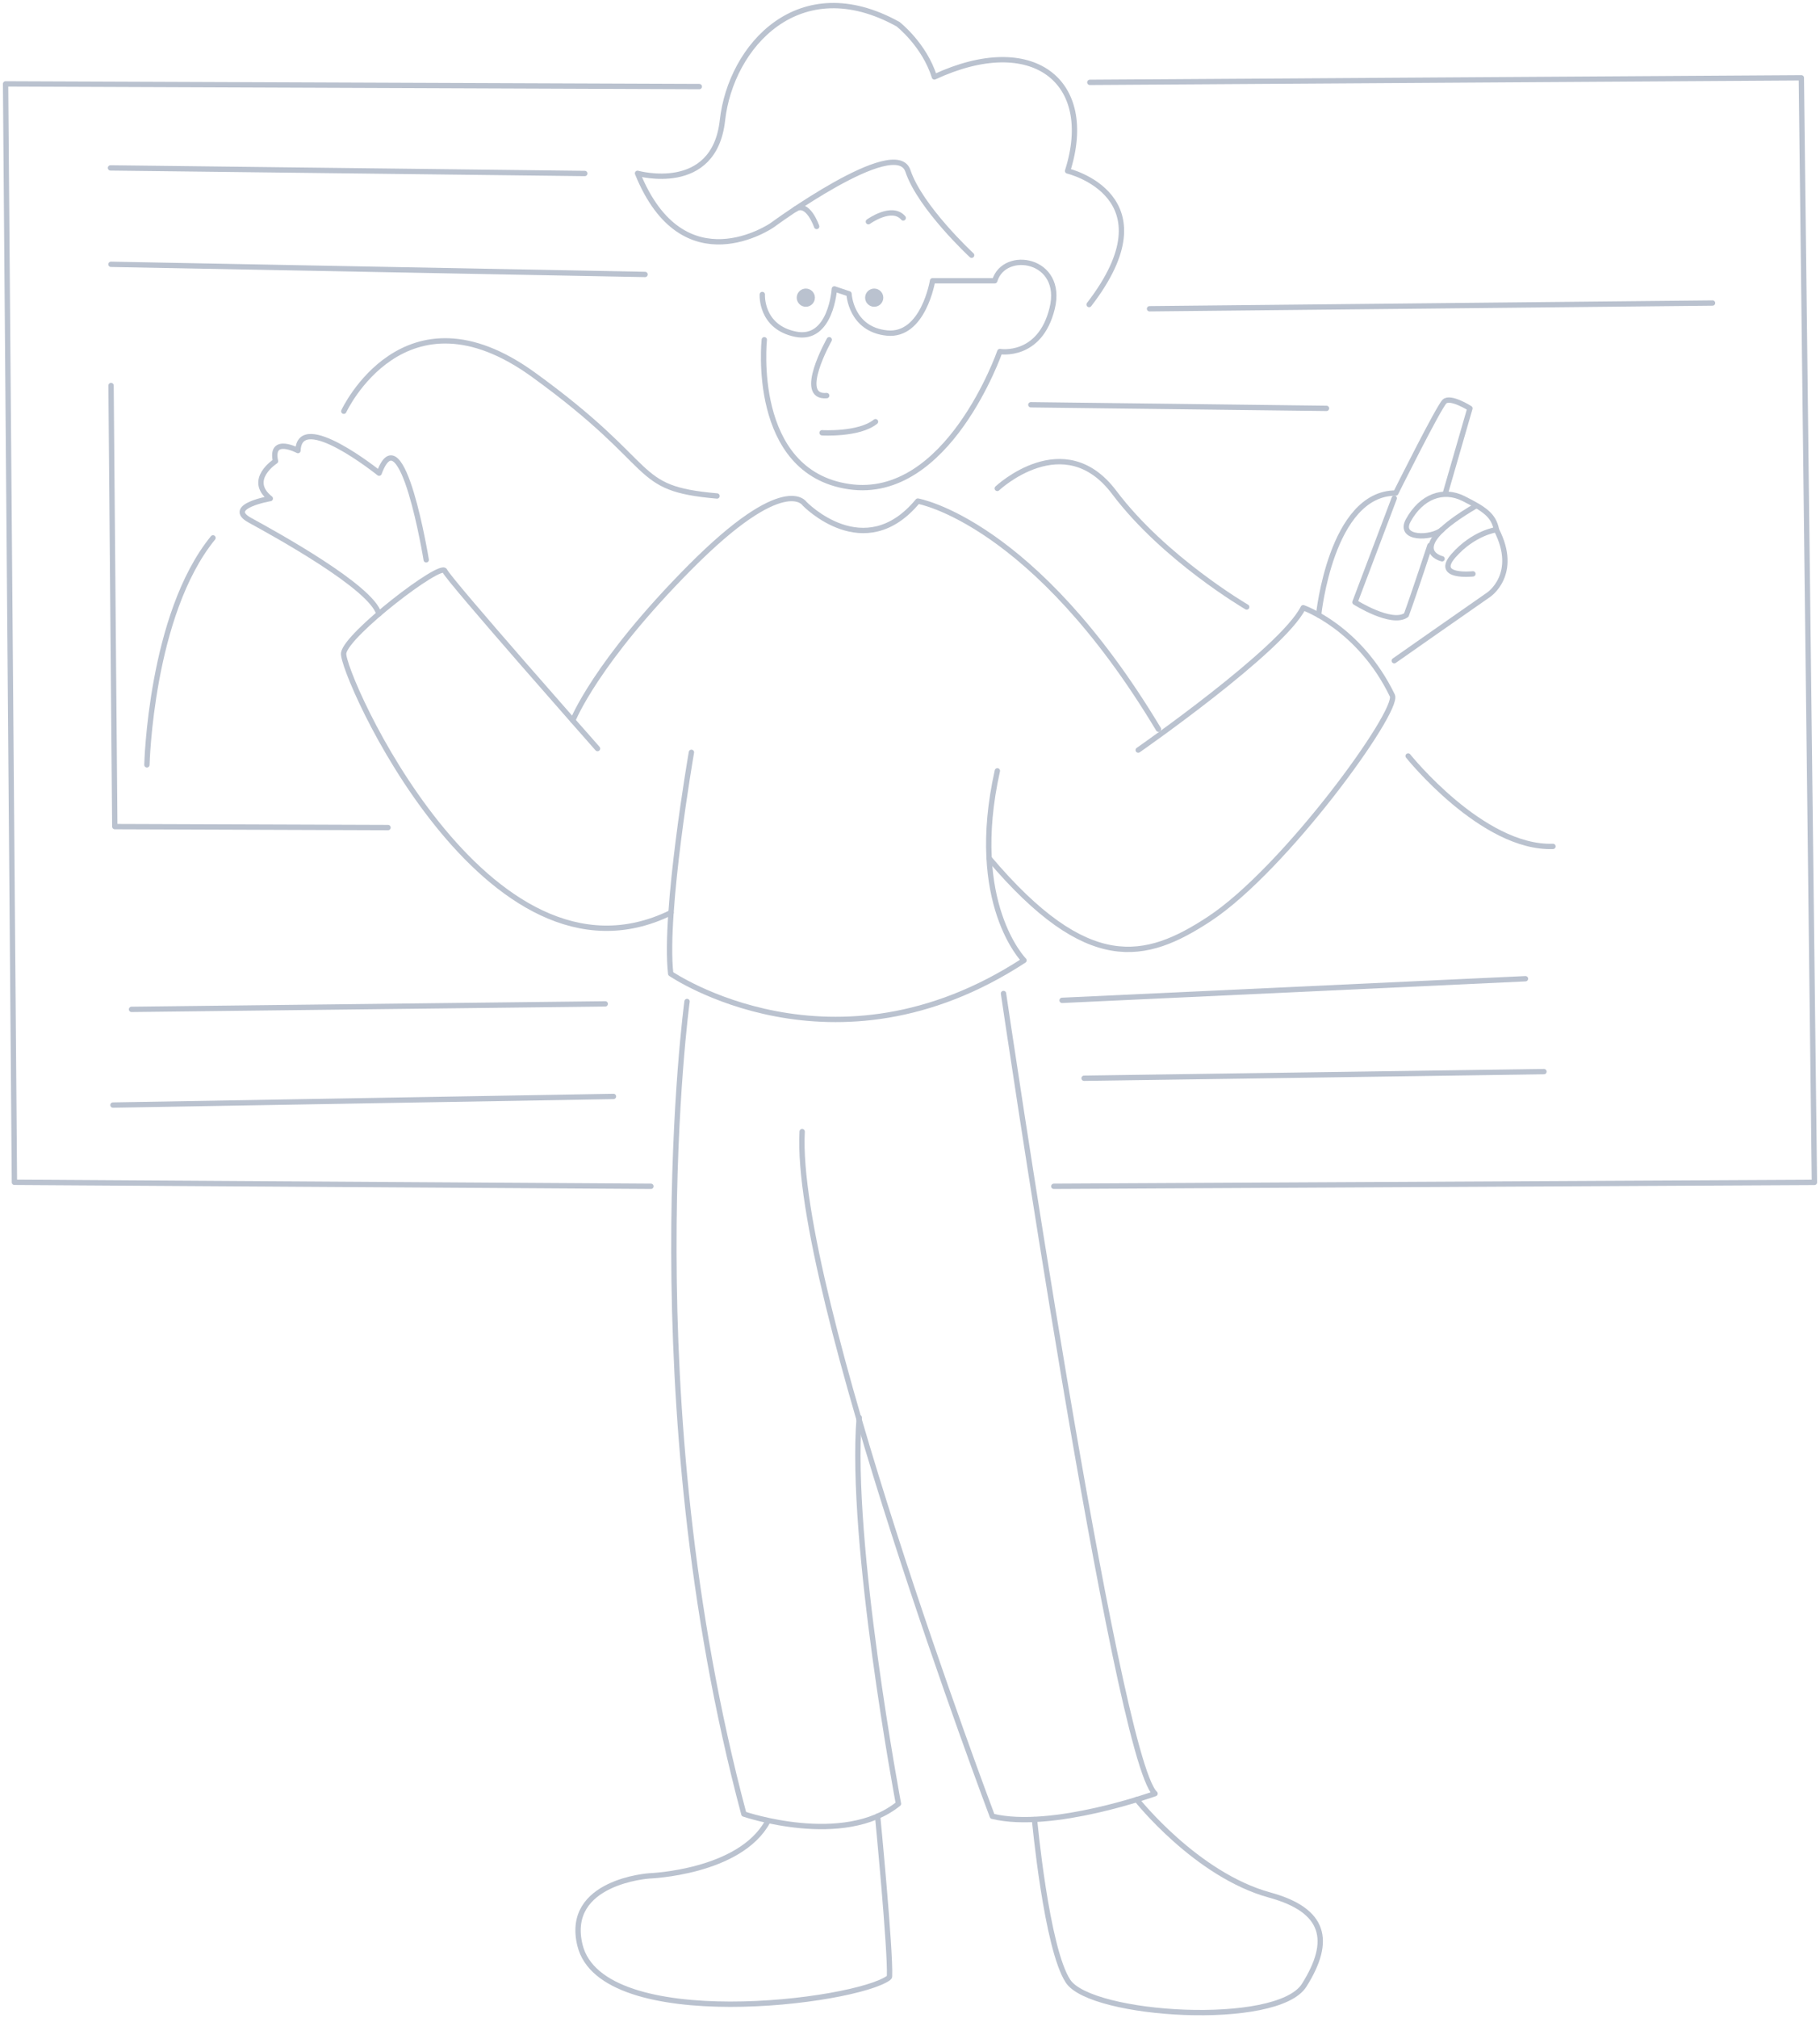 <svg width="341" height="378" viewBox="0 0 341 378" fill="none" xmlns="http://www.w3.org/2000/svg">
<g clip-path="url(#clip0_282_86)">
<path d="M107.324 134.943C107.324 134.943 111.536 124.122 129.294 106.245C147.052 88.368 150.741 94.332 150.741 94.332C150.741 94.332 161.942 105.961 171.964 93.853C171.964 93.853 193.65 97.56 217.053 136.573" stroke="#BAC2CF" stroke-miterlimit="10" stroke-linecap="round" stroke-linejoin="round"/>
<path d="M111.954 140.205C111.954 140.205 84.04 108.606 83.338 106.917C82.636 105.228 64.953 118.771 64.386 122.313C63.818 125.855 91.164 187.871 125.724 170.936" stroke="#BAC2CF" stroke-miterlimit="10" stroke-linecap="round" stroke-linejoin="round"/>
<path d="M213.259 140.489C213.259 140.489 240.158 121.79 244.175 113.823C244.175 113.823 254.675 117.455 260.873 130.265C262.247 133.12 240.77 162.805 226.552 172.132C214.648 179.949 203.82 182.61 185.316 160.742" stroke="#BAC2CF" stroke-miterlimit="10" stroke-linecap="round" stroke-linejoin="round"/>
<path d="M129.548 140.907C129.548 140.907 124.35 170.832 125.665 182.371C125.665 182.371 156.102 203.222 191.857 179.875C191.857 179.875 181.313 169.217 186.869 144.375" stroke="#BAC2CF" stroke-miterlimit="10" stroke-linecap="round" stroke-linejoin="round"/>
<path d="M128.726 187.573C128.726 187.573 118.6 262.01 139.375 339.765C139.375 339.765 158.044 346.148 168.334 337.837C168.334 337.837 159.104 288.705 160.986 265.492" stroke="#BAC2CF" stroke-miterlimit="10" stroke-linecap="round" stroke-linejoin="round"/>
<path d="M188.019 186.078C188.019 186.078 209.033 329.018 216.411 335.939C216.411 335.939 197.129 342.904 185.928 340.184C185.928 340.184 148.695 241.592 150.293 211.951" stroke="#BAC2CF" stroke-miterlimit="10" stroke-linecap="round" stroke-linejoin="round"/>
<path d="M164.436 340.169C164.436 340.169 166.871 365.31 166.662 370.153C166.662 370.272 166.602 370.377 166.497 370.452C160.284 375.055 112.775 381.034 108.668 364.353C105.726 352.395 121.647 351.349 121.647 351.349C121.647 351.349 138.583 350.751 143.811 341.2" stroke="#BAC2CF" stroke-miterlimit="10" stroke-linecap="round" stroke-linejoin="round"/>
<path d="M193.829 340.796C193.829 340.796 196.054 364.936 200.116 371.079C204.433 377.611 239.306 379.824 244.354 371.827C249.627 363.456 248.267 357.776 237.902 354.936C224.102 351.155 212.976 337.045 212.976 337.045" stroke="#BAC2CF" stroke-miterlimit="10" stroke-linecap="round" stroke-linejoin="round"/>
<path d="M143.198 63.63C143.198 63.63 140.525 88.443 159.075 91.148C177.624 93.853 187.332 65.843 187.332 65.843C187.332 65.843 194.829 67.113 197.129 57.786C199.444 48.459 188.168 46.605 186.376 52.584H174.727C174.727 52.584 173.009 63.062 166.184 62.375C159.373 61.687 159.075 55.036 159.075 55.036L156.327 54.109C156.327 54.109 155.714 63.929 149.083 62.599C142.452 61.269 142.825 55.155 142.825 55.155" stroke="#BAC2CF" stroke-miterlimit="10" stroke-linecap="round" stroke-linejoin="round"/>
<path d="M154.026 81.059C154.026 81.059 160.941 81.477 164.033 78.981" stroke="#BAC2CF" stroke-miterlimit="10" stroke-linecap="round" stroke-linejoin="round"/>
<path d="M182.045 47.801C182.045 47.801 172.397 38.863 170.112 32.017C167.842 25.171 144.647 42.196 144.647 42.196C144.647 42.196 128.024 53.66 119.452 32.465C119.452 32.465 133.804 36.501 135.358 22.555C136.911 8.61 149.755 -5.725 168.26 4.529C168.26 4.529 173.203 8.385 175.07 14.409C193.44 5.874 205.389 15.156 200.027 32.017C200.027 32.017 219.741 36.695 204.059 57.039" stroke="#BAC2CF" stroke-miterlimit="10" stroke-linecap="round" stroke-linejoin="round"/>
<path d="M155.371 63.63C155.371 63.63 149.188 74.602 154.893 74.093" stroke="#BAC2CF" stroke-miterlimit="10" stroke-linecap="round" stroke-linejoin="round"/>
<path d="M162.704 41.523C162.704 41.523 167.095 38.34 169.231 40.821" stroke="#BAC2CF" stroke-miterlimit="10" stroke-linecap="round" stroke-linejoin="round"/>
<path d="M153.011 42.42C153.011 42.42 151.368 37.562 148.949 39.221" stroke="#BAC2CF" stroke-miterlimit="10" stroke-linecap="round" stroke-linejoin="round"/>
<path d="M79.858 104.855C79.858 104.855 75.318 76.978 71.032 88.622C71.032 88.622 56.126 76.634 55.828 84.392C55.828 84.392 50.6 81.597 51.616 86.38C51.616 86.38 46.194 89.863 50.645 93.375C50.645 93.375 42.072 94.84 46.822 97.441C51.571 100.042 69.628 109.967 70.987 114.974" stroke="#BAC2CF" stroke-miterlimit="10" stroke-linecap="round" stroke-linejoin="round"/>
<path d="M247.058 115.198C247.058 115.198 249.373 92.344 261.515 92.344C261.515 92.344 269.55 76.231 270.655 75.199C271.761 74.168 275.405 76.485 275.405 76.485L270.82 92.344" stroke="#BAC2CF" stroke-miterlimit="10" stroke-linecap="round" stroke-linejoin="round"/>
<path d="M261.231 123.748C261.231 123.748 275.584 113.688 278.9 111.402C278.9 111.402 284.679 107.56 280.363 99.205" stroke="#BAC2CF" stroke-miterlimit="10" stroke-linecap="round" stroke-linejoin="round"/>
<path d="M270.192 104.66C270.192 104.66 262.59 102.912 276.525 94.75" stroke="#BAC2CF" stroke-miterlimit="10" stroke-linecap="round" stroke-linejoin="round"/>
<path d="M275.972 107.485C275.972 107.485 268.639 108.293 272.328 104.077C276.107 99.773 280.378 99.205 280.378 99.205C279.84 96.454 278.078 95.333 274.225 93.39C270.372 91.447 266.309 93.016 263.86 97.456C261.888 101.058 268.236 100.909 270.192 99.205" stroke="#BAC2CF" stroke-miterlimit="10" stroke-linecap="round" stroke-linejoin="round"/>
<path d="M261.231 93.315L253.868 112.792C253.868 112.792 260.753 117.156 263.486 115.198C265.04 110.953 267.907 102.179 267.907 102.179" stroke="#BAC2CF" stroke-miterlimit="10" stroke-linecap="round" stroke-linejoin="round"/>
<path d="M131.026 16.218L1.045 15.71L2.703 221.443L121.961 222.19" stroke="#BAC2CF" stroke-miterlimit="10" stroke-linecap="round" stroke-linejoin="round"/>
<path d="M204.194 15.425L337.505 14.573L339.955 221.458L197.443 222.19" stroke="#BAC2CF" stroke-miterlimit="10" stroke-linecap="round" stroke-linejoin="round"/>
<path d="M20.7 31.449L109.564 32.495" stroke="#BAC2CF" stroke-miterlimit="10" stroke-linecap="round" stroke-linejoin="round"/>
<path d="M20.79 49.505L120.855 51.404" stroke="#BAC2CF" stroke-miterlimit="10" stroke-linecap="round" stroke-linejoin="round"/>
<path d="M215.38 57.831L320.867 56.755" stroke="#BAC2CF" stroke-miterlimit="10" stroke-linecap="round" stroke-linejoin="round"/>
<path d="M193.142 75.812L248.536 76.485" stroke="#BAC2CF" stroke-miterlimit="10" stroke-linecap="round" stroke-linejoin="round"/>
<path d="M24.643 189.052L113.403 188.021" stroke="#BAC2CF" stroke-miterlimit="10" stroke-linecap="round" stroke-linejoin="round"/>
<path d="M198.996 187.363L285.815 183.313" stroke="#BAC2CF" stroke-miterlimit="10" stroke-linecap="round" stroke-linejoin="round"/>
<path d="M21.163 206.974L114.941 205.36" stroke="#BAC2CF" stroke-miterlimit="10" stroke-linecap="round" stroke-linejoin="round"/>
<path d="M203.118 201.952L289.28 200.711" stroke="#BAC2CF" stroke-miterlimit="10" stroke-linecap="round" stroke-linejoin="round"/>
<path d="M20.805 72.21L21.507 154.823L72.704 155.003" stroke="#BAC2CF" stroke-miterlimit="10" stroke-linecap="round" stroke-linejoin="round"/>
<path d="M27.526 143.254C27.526 143.254 28.198 115.094 39.907 100.744" stroke="#BAC2CF" stroke-miterlimit="10" stroke-linecap="round" stroke-linejoin="round"/>
<path d="M64.415 77.023C64.415 77.023 75.736 52.674 99.916 70.162C124.096 87.65 117.928 91.462 134.342 92.897" stroke="#BAC2CF" stroke-miterlimit="10" stroke-linecap="round" stroke-linejoin="round"/>
<path d="M186.854 91.477C186.854 91.477 199.34 79.728 208.749 92.209C218.143 104.69 233.586 113.688 233.586 113.688" stroke="#BAC2CF" stroke-miterlimit="10" stroke-linecap="round" stroke-linejoin="round"/>
<path d="M263.83 141.595C263.83 141.595 277.75 158.993 290.967 158.53" stroke="#BAC2CF" stroke-miterlimit="10" stroke-linecap="round" stroke-linejoin="round"/>
<path d="M150.98 57.457C151.92 57.457 152.682 56.694 152.682 55.753C152.682 54.812 151.92 54.049 150.98 54.049C150.039 54.049 149.277 54.812 149.277 55.753C149.277 56.694 150.039 57.457 150.98 57.457Z" fill="#BAC2CF"/>
<path d="M163.794 57.457C164.734 57.457 165.497 56.694 165.497 55.753C165.497 54.812 164.734 54.049 163.794 54.049C162.854 54.049 162.091 54.812 162.091 55.753C162.091 56.694 162.854 57.457 163.794 57.457Z" fill="#BAC2CF"/>
</g>
<defs>
<clipPath id="clip0_282_86">
<rect width="341" height="378" fill="white"/>
</clipPath>
</defs>
</svg>
